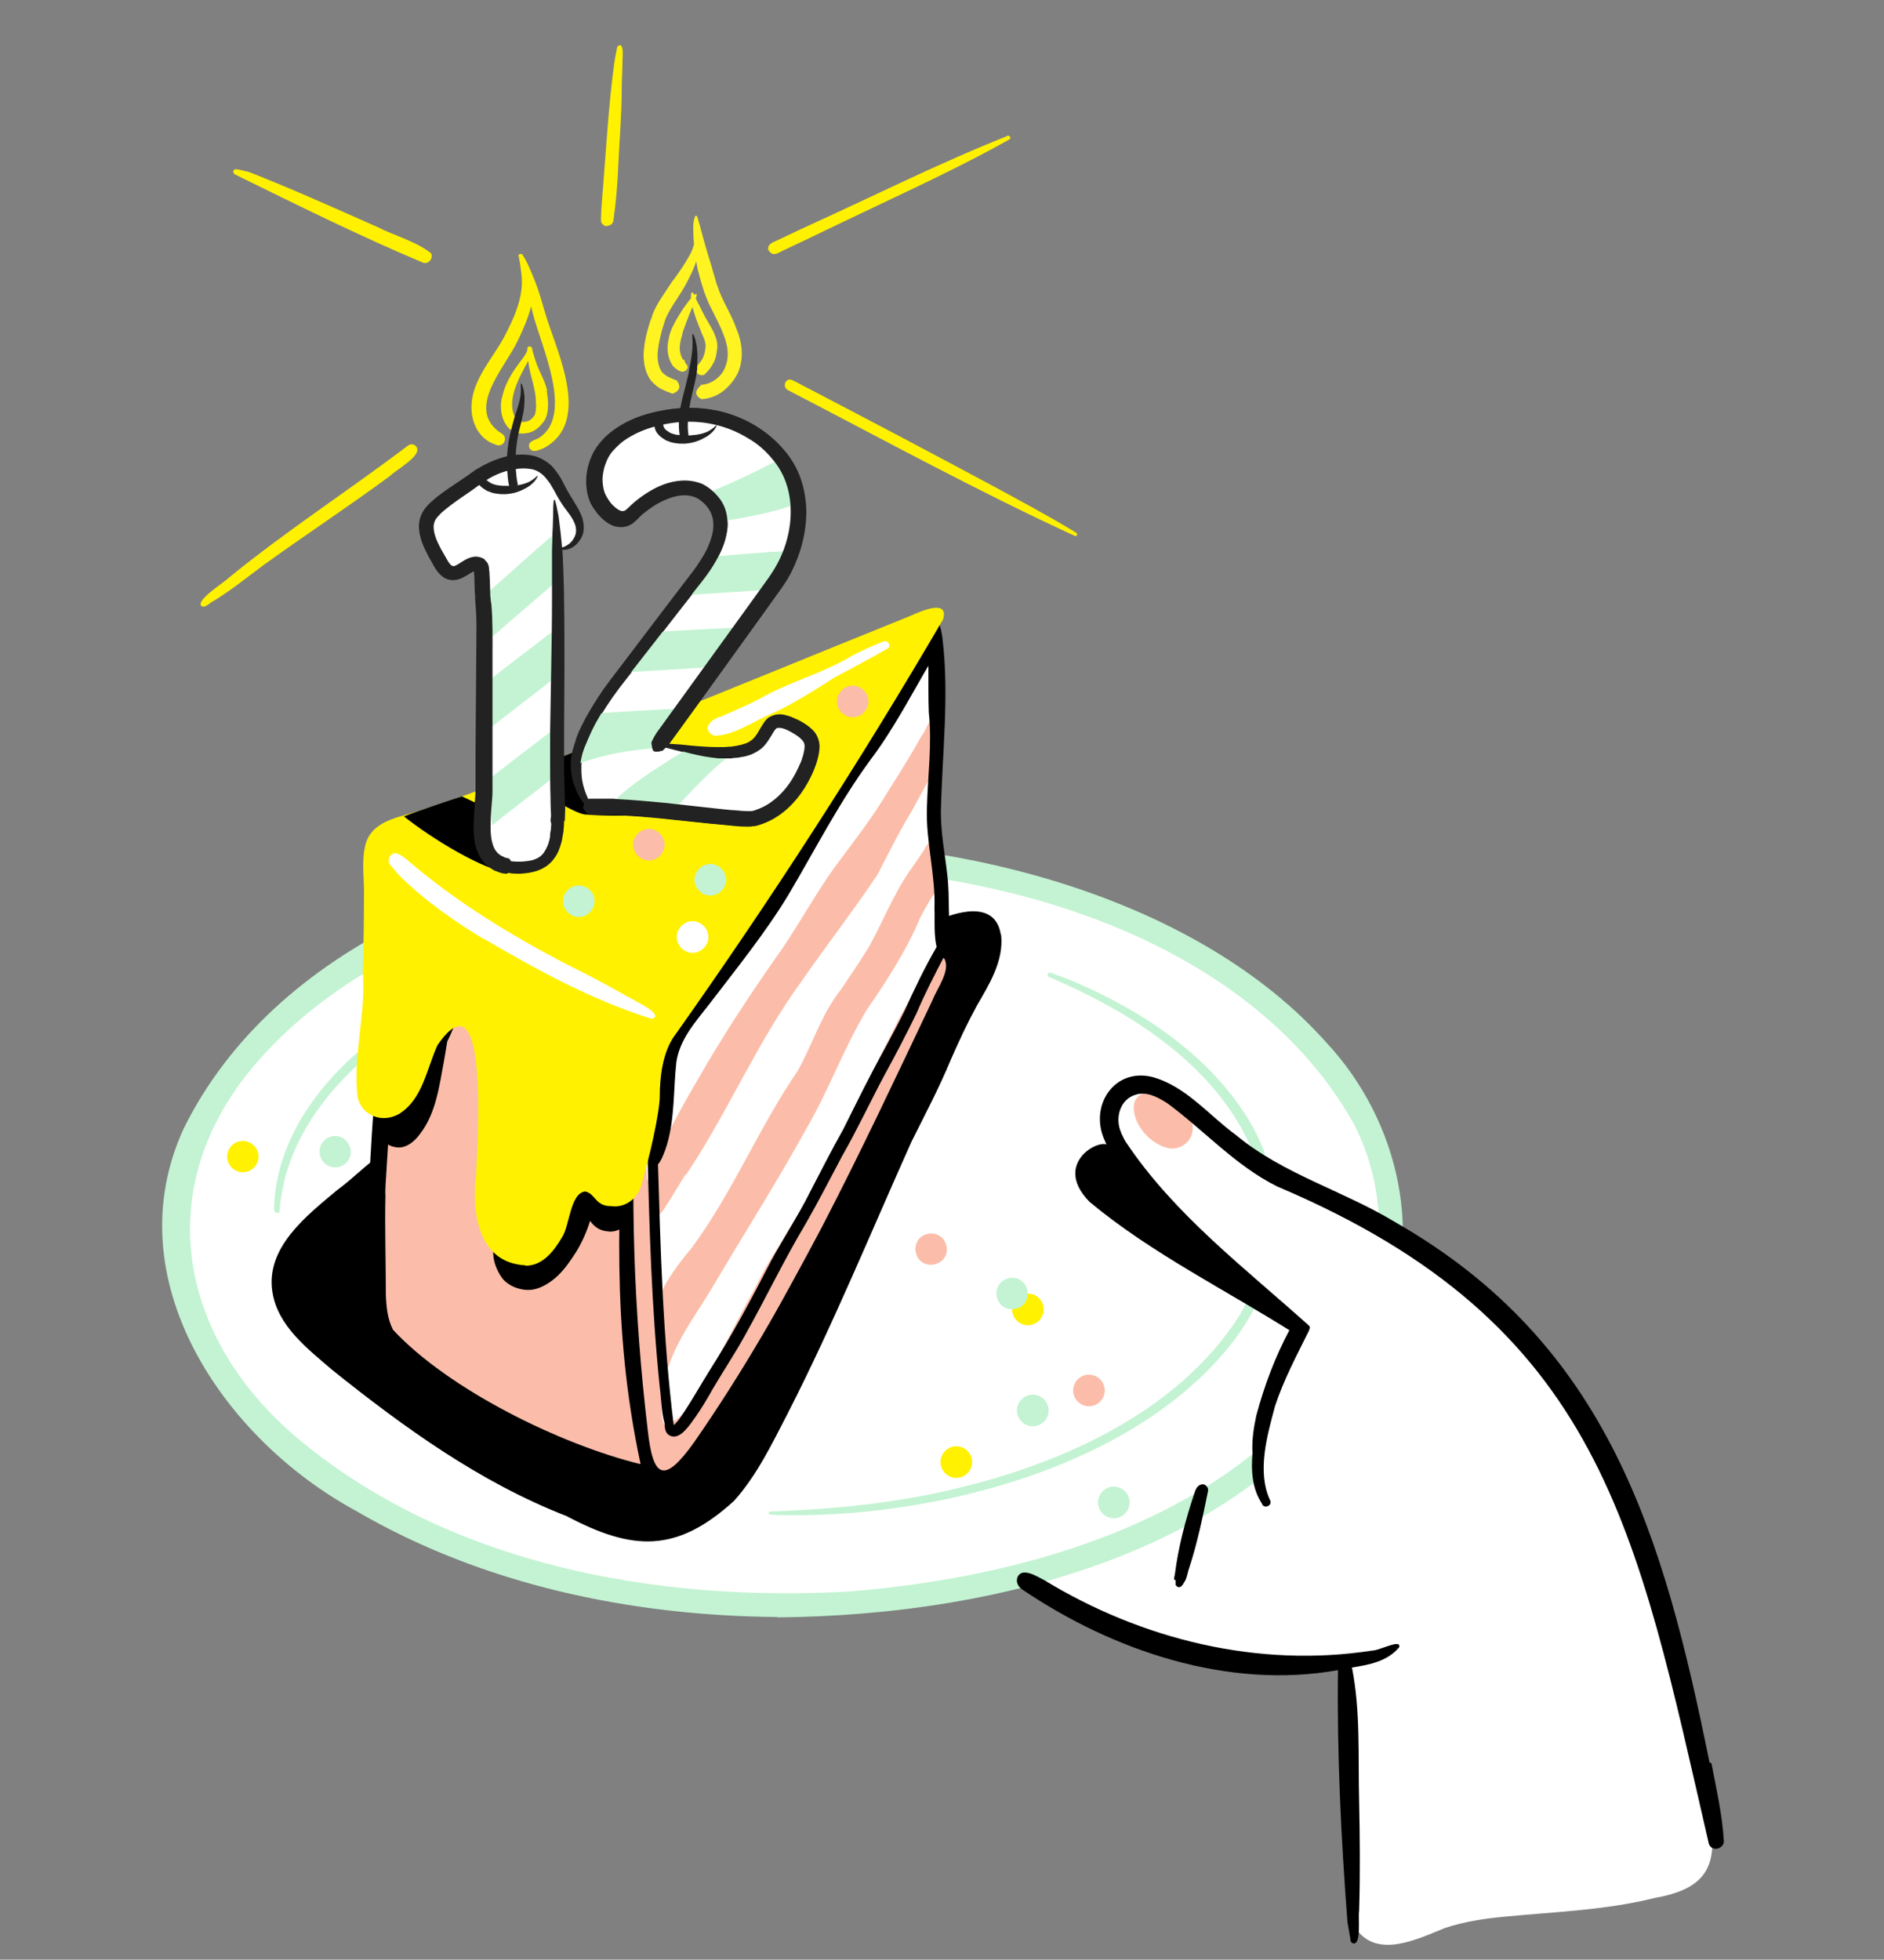 <svg xmlns="http://www.w3.org/2000/svg" viewBox="0 0 500 519.9"><rect x="0" y="0" width="500" height="519.9" fill="#808080" stroke="none"/><style>.st0{fill:#fff322}.st1{fill:#fff}.st2{fill:#c3f3d2}.st3{fill:#fbbda9}.st4{fill:#fff100}.st5{fill:#222}</style><g id="Vrstva_1"><path class="st0" d="M179.5 100.9c.1 0 .1 0 .2.2.6.8 1.3 2.4-1.1 3.3 0 0-.2.1-.3 0-1-.4-2.1-.8-3.2-1.4-1-.6-2.1-1.6-2.8-2.7-1.2-2-1.5-4.3-1.5-6.3.1-2 .4-4 .9-5.8.2-.9.5-1.8.8-2.8l.5-1.3.2-.7.3-.7c.8-1.9 1.9-3.5 2.9-5l1.9-2.9s.9-1.1 1.9-2.6c1.1-1.5 2.3-3.5 3.2-5.2.2-.4.3-.7.4-1l.3-.9c.2-.5.3-.9.4-1.2.3-.6.4-.8.6-.6.2.2.3.7.4 1.5 0 .8 0 1.8-.3 2.9.1-.2-.5 2.4-1.7 4.8-1.1 2.4-2.5 4.7-2.5 4.7l-1.6 2.5c-1 1.5-1.9 3-2.6 4.5l-.2.5-.2.6-.4 1.3c-.3.8-.5 1.7-.7 2.5-.4 1.7-.7 3.4-.8 5 0 1.6.3 3.1.9 4.2.2.3.4.6.7.8.2.2.6.5.9.7.8.4 1.6.8 2.5 1.1z"/><path class="st0" d="M186.3 105.9c-.1 0-.2 0-.3-.1-.5-.2-1.1-.8-1.2-1.4-.1-.6.3-1.3 1.1-2.1 0 0 .2-.1.2-.2 1.6-.1 3.2-.8 4.4-1.9.8-.7 1.4-1.5 1.8-2.4.4-.9.7-1.9.8-2.9.2-2.1-.3-4.2-1.2-6.4-.8-2.2-2-4.3-3.1-6.6-.6-1.1-1.1-2.3-1.6-3.6-.5-1.3-.8-2.5-1.2-3.7-.3-1.1-.6-2.3-.9-3.4 0 0-1.1-5.7-1.1-9.8-.1-1.7.1-2.9.3-3.5.2-.7.4-.8.6-.6.2.2.3.7.5 1.4s.5 1.6.7 2.6c0-.2.6 2.2 1.3 4.6.7 2.4 1.5 4.9 1.5 4.9.2.9.5 1.9.8 2.8.3 1.2.7 2.4 1.1 3.4.4 1.1.9 2.2 1.4 3.2 1.1 2.2 2.3 4.4 3.2 6.9 1 2.4 1.7 5.2 1.4 8.1-.2 1.5-.5 2.9-1.2 4.2-.7 1.3-1.6 2.5-2.7 3.5-1.7 1.7-4 2.8-6.6 3z"/><path class="st0" d="M181.7 95.6c0 .2 0 .4.1.5.1.2.2.4.4.6.2.2.3.4.3.8 0 .3-.3.8-1.1 1.1-.1 0-.3.1-.5 0-.8-.2-1.3-.6-1.8-1s-.8-.9-1.1-1.5c-.5-1-.7-2-.8-3-.1-.8 0-1.6.1-2.4.2-1.1.4-2.1.8-3.1 0 0 .5-1.2 1.3-2.6.8-1.4 1.9-3.2 2.9-4.5 1.7-2.3 2.5-2.8 2.6-2.4.1.4-.5 1.7-1.1 3.3.1-.1-.8 1.7-1.5 3.7-.4 1-.7 2-1 2.7-.2.7-.3 1.2-.3 1.2-.2.7-.4 1.4-.5 2.1-.1.6-.1 1.2-.1 1.7.1.7.2 1.3.5 1.9.1.5.6.9.8.9z"/><path class="st0" d="M186.9 99.4c-.1.1-.1.1-.2.1-.5.1-1.1 0-1.5-.3-.4-.4-.5-1-.4-1.9 0 0 0-.2.1-.2 1-.9 1.8-2.1 2.1-3.5.1-.4.2-.9.2-1.3.1-.4.1-.9 0-1.2-.1-.6-.4-1.5-.8-2.3l-1-2.5c-.6-1.5-1.3-3.5-1.7-5.2-.3-1.4-.4-2.4-.3-2.9.1-.6.2-.7.4-.6.4.2.8 1.6 1.6 3.1 0-.2.8 1.7 1.8 3.5.5.9 1.1 1.9 1.5 2.6.4.7.7 1.3.7 1.3.3.8.7 1.6.9 2.7.1.8.1 1.4 0 2l-.3 1.8c-.4 1.6-1.5 3.4-3.1 4.8z"/><path class="st1" d="M365.1 509.3s-.2 0-.2-.2c0 0 0 .1.2.2h.1-.1zm88.1-30.1c2.9 13.9 1.6 21.6-13.9 24.3-13.1 3.3-26.6 3.7-39.9 5-5.4.5-10.8 1.3-15.9 3-7 2.8-17.7 8.2-23.4.5-3-12.4.4-25.5 0-38.1-2.4-.9-1.4-4.4-1.8-6.4-.1-3.4 0-6.7 0-10.1 0-2.5 0-4.9-.1-7.4-1.2-2.7-1.2-5.9-1.7-8.9-8.2.8-12 2.4-20.5-1.6-3.1-.5-6.5-.5-9.5-1.5-12.5-1-25-3.2-36.4-8.4-10.5-4.8-23-8.7-25.1-21.7-.1-28 40.8-49.4 64.7-55.1 19.8-4.5 40.8-1.1 59.2 7.2 11.9 3.7 23.5 9.7 30.1 20.7 3.7-2.9 5.5 3.6 6.9 6 1.2.8 1.4 2.3 2 3.6.8 1.9 1.6 3.9 2.4 5.8.8 3.2 6.2 9 1.5 11.2 9.6 23.2 16.7 47.4 21.4 72.1v-.2z"/><path class="st1" d="M209 224.8c88.5 0 160.2 44.5 160.2 99.4s-71.7 99.4-160.2 99.4-160.2-44.5-160.2-99.4 71.7-99.4 160.2-99.4z"/><path class="st2" d="M206.3 429c-38.7-.3-78.2-8.5-111.9-28.2-35.2-19.1-64.1-61.5-45.6-101.5C96.6 203 284.9 201 352.1 276.7c19.2 20.6 26.6 52.1 13.9 78-29.3 56.5-100.6 73.9-159.7 74.4v-.1zm19.4-6.8c49.9-4 107.8-21.3 133.5-67.8 9.1-17.5 9.1-39 0-56.4-48.9-87-226.8-88.3-290.1-17.2-29.1 32.4-22.8 72.8 9.3 100.3 40.3 34.1 96 44.1 147.5 41.1h-.2z"/><path class="st2" d="M210.5 402c-2 0-4.1 0-6.1-.2-.2 0-.4-.2-.4-.4s.2-.4.4-.4c14.6-.5 29.3-1.8 43.7-4.8 29.4-6.2 61.5-19.3 79.2-44.7 1.4-2 2.6-4.1 3.6-6.2s1-2.2 1.5-3.2c.1-.2.4-.4.6-.5.6-.3 1.4 0 1.7.7.5.8-1.1 3.3-1.5 4.2-1.7 3.3-3.7 6.5-6 9.5-25.3 32.6-76.9 46.1-116.6 46h-.1zm122.4-95.4c-7.8-19.9-25.9-33.5-44.5-42.8-2.6-1.3-5.3-2.5-7.9-3.7l-2.1-.9c-.3-.1-.5-.5-.3-.8.2-.3.5-.5.8-.3 1.7.6 3.4 1.3 5.1 1.9 18.6 7.8 36.7 19.6 47.4 37.1 1.6 2.7 3 5.5 4.1 8.4.7 1.7-1.8 2.8-2.6 1.1zM72.7 321.2c.3-19.8 13.8-36.7 29.4-47.6 1.1-.9 2.5.9 1.4 1.7C92 284 81.6 295 76.8 308.8c-.8 2.2-1.4 4.4-1.8 6.7-.4 1.9-.7 3.8-.8 5.7 0 .8-1.4.8-1.3 0h-.2z"/><path d="M265.7 248.1c.7 6.9-3.2 13.1-6.5 18.8-2.5 4.6-4.7 9.3-6.8 14.1-3.1 7.5-6.9 14.7-10.5 21.9-10.8 24.1-20.8 48.5-32.8 72-4.2 8.1-8.2 16.5-14.3 23.3-15.3 13.9-26.9 13.3-44.5 4-22.9-8.9-43.1-23.5-62.2-38.8-6.5-5.6-14.4-11.6-15.8-20.6-1.9-11.8 9.1-20.3 17.1-27 4.4-3.2 8.2-7.3 12.7-10.2 2.4.7-.9 3.1-1.6 4 2-1.6 4.7-4 7.3-2.3 37.6-24 79.7-40.3 121.6-55.2 6.1-2.3 12.1-4.8 18.1-7.3 5.9-2.9 16.6-6.2 18.1 3.1l.1.2z"/><path class="st3" d="M250.4 247.5c.4 3.6 3.8 6.9 2.2 10.6-5 9.8-10.7 19.4-14.9 29.6-5.1 11.5-11.2 22.4-17.1 33.5l-16.5 30.3c-3.6 6.4-22.2 43.2-29.4 39.3-.5-.2-.9-.6-1.3-1-17.6.4-35.5-12.2-50.4-20.6-23-11-23.4-20.5-22.2-44.3 1.7-21.7 2.4-43.1 3.7-64.7 2.3-14.3 6.2-24.4 19.9-31.1 16.2-8.4 34.1-12.4 50.8-19.4 22.6-9.8 43.3-23.7 63.1-38 .5-1.6 2-2.6 3.6-2.8 2.5-2.3 5.6-1.9 6 1.8.2.8.7 1.9-.2 2.6 2.6 13.6.1 27.7.1 41.4-.1 5.4.8 10.7 1.4 16 .4 5.6 0 11.3 1.1 16.9l.1-.1z"/><path class="st1" d="M177.1 378.3c-1.5-.6-1.4-2.5-1.5-3.8-.1-1.2-.1-2.5 0-3.7V369c-.6-2.4-.2-5.5-.5-7.7-.3-4-.4-8-.4-12v.1h-.4c-.3-1.8-.5-3.6-.6-5.4 0-2.1-.2-4.3-.2-6.4v-4.8c.3-.6.5-1.2.8-1.8v-.7c-.3-6-1-11.9-1.4-17.9-.3.4-.6.7-1.1.8-.1-1.1-.2-2.3-.3-3.4-.1-1.8-.3-3.6-.4-5.4v-.3c-.1-.3-.4-.5-.6-.6h-.4c.6-3 2.2-5.6 3.7-8.2 1-1.9 1.9-3.7 3-5.6-1.3-2 .5-5.5.8-7.6 2.1-8.5 7.8-15.3 12.3-22.7 2.1-3.6 4.2-7.2 6.3-10.7 1.5-2.1 2.9-5.7 5.4-6.6 7.4-10.4 14.4-20.9 21.5-31.5 5.3-7.6 10.6-15.2 14.6-23.5 1.2-2.2 2.2-4.5 2.9-6.8.4-1.4.5-2.8 1-4.2.8-2.3 3.9-3.1 5.6-1.4 2.2 1.6 1.1 10.6 1.2 13.5-.6 7.3-.6 14.6-.2 22 .1 9.8 2.1 19.4 2.2 29.2.4 6.9.4 11.2-4 16.9-.1.2-.2.3-.3.5-.5.9-1 1.9-1.5 2.8-1.8 3.3-3.8 6.6-5.6 9.9-1.8 3.6-3.6 7.1-5.4 10.7-2.9 6-5.5 12.1-8.5 18-2.5 4.7-4.8 9.5-7.4 14.2-1.9 3.5-4.1 6.8-6.2 10.2-1.7 2.8-3.4 5.7-5.1 8.5-2.3 3.4-4.2 7-6 10.6-2.3 4.1-4.5 8.3-6.7 12.5-2.5 4.8-5.2 9.5-8 14.1-1.7 2.6-4.9 9.2-8.6 9.2-3.7 0-.6 0-.9-.1l1.1-.8-.2 1.7z"/><path class="st3" d="M248.3 232.3c0-1-.2-1.9-.3-2.9.3-.9 0-2-1.2-1.9.5-.8 1.1-1.5 1.5-2.3.7-1.4-1.3-2.5-2.1-1.3-1.5 2.6-3.3 5-5 7.5-4.3 6.3-7 13.4-10.7 20-2.3 3.7-4.8 7.4-7.3 11.1-5.2 6.5-7.5 14.5-11.5 21.6-10.4 15.2-17.3 32.4-28.3 47.2-1.8 2-10.6 13-7.8 14.9.3 4.8.3 9.7 0 14.6 0 .5.4.8.8.9 0 .2-.2.5 0 .7.2.5.9.5 1.1 0 2.4-7.3 7.1-13.5 11.1-20.1 8.5-14.4 17.5-28.5 25.6-43.2 5.9-10.2 9.8-21.2 15.9-31.3 5.4-7.8 10.5-15.7 14.2-24.5 1.6-3.1 3.5-6.1 5.4-9 .7-1.1-.4-2.3-1.5-1.9l.1-.1zm-70.8 127v-.3h.1c0 .1 0 .2-.1.3zm4.5-47.5c11.2-16.7 19-35.5 30.9-51.7 6.5-9.4 13.6-18.5 20-28.1 2.9-5.6 5.7-11.3 9-16.7 2.4-4.4 4.8-8.7 7.1-13 .4-.8-.4-1.8-1.2-1.5 0-1.7.1-3.5 0-5.2.3-.6 1.5-2.4.9-2.9.2-.6.8-1.3.4-1.9-.3-.5-1.1-.5-1.4 0-1.5.3-2 3.3-3.1 4.4-2.8 5-5.8 9.9-8.9 14.7-4.3 7.3-9.5 13.8-14.5 20.6-4.7 6.7-8.7 13.8-13.2 20.6-8.2 11.6-16.1 23.5-23.1 35.8-3.1 5.3-6.1 10.6-8.7 16.2-.4 1.2-2.6 3.5-1 3.5-.5.3-.4.8-.5 1.3-.3.4-.3.9-.3 1.4-1.1.4-.3 2.1-.5 2.9.3 2.4 0 5.1.7 7.3-.2.6-.4 1.1 0 1.6-.3.4-.7.8-.1 1.2 1.1 0 2.1-2.3 2.8-3.2 1.6-2.5 3.1-5.1 4.7-7.6v.3z"/><path d="M254.1 252.6c-.1-.2-.3-.4-.4-.5-.1-.5-.4-.9-.9-1.1-1.5-6.2-.6-12.6-1.4-18.9-.6-5.5-1.7-10.8-1.7-16.5.3-15.4 2.3-31.1.4-46.4-.2-1.4-.5-2.9-1-4.2-.6-1.9-3.7-1.2-3.5.8 1.2 7.7.6 15.5.9 23.2.9 8.5-.3 16.9-.5 25.4-.3 8.9 2.3 17.7 2 26.6.2 3.1-.7 11.9 2.6 13.3 1.8 3.1-1.9 7.9-3.1 11-19.1 40.2-37.9 80.9-63.4 117.5-7.9 11-10.8 9.4-12.2-3.4-3.7-31.2-4.8-62.9-2.9-94.3.2-2.1-3-2.3-3.2-.3-1.5 35.5-3.7 66.8 4.2 103.6h-.2c-21.1-5.2-50.7-19.7-65.5-35.6-1.5-2.9-1.8-6.3-1.9-9.5 0-8.7-.3-17.5-.1-26.2-.5-2.8 4.5-48.8-1.9-38.4-1.7 19.5-3.1 38.9-2.6 58.5-.4 8.7 0 18.7 8.4 23.6 15.2 13.3 34 21.6 52.6 28.8 5 1.6 10.2 3.9 15.4 3.6 17.1 3.5 66.4-107.7 76.3-125.7 2-4.6 5.9-9.7 3.7-14.8l-.1-.1z"/><path d="M251.3 248.6c-.6-.2-1.2 0-1.5.5-.4.6-.7 1.3-1.1 1.9-3.2 5.5-6 11.3-8.6 17.1-1.8 3.6-3.7 7.2-5.6 10.7-3.8 6.8-7.2 13.8-10.7 20.8-3.1 5.5-6 11.2-8.9 16.8-3.1 6.2-7 12.1-10.3 18.2-5.1 9.9-10.4 19.8-16.4 29.2-2.2 3.5-4.2 7.1-6.5 10.6-.9 1.3-1.7 2.7-2.9 3.7-2.9-23.2-3.5-46.7-4.2-70 0-2.2.1-4.4.2-6.7 0-3.3.5-6.5.5-9.8 0-3.5.5-7.4.7-11 0-1.5-2.1-1.8-2.4-.3-.5 3.1-.9 6.3-1.1 9.4 0 3.8-.3 7.5-.3 11.3-.6.7-.4 1.8-.4 2.8.5 21.4 1.1 42.9 3.3 64.3.4 2.7.4 6.6 1.3 9.6 0 1.4.2 2.8 1.7 3.3 2.6.9 5.1-3.2 6.5-5.1 1.6-2.3 3.1-4.8 4.5-7.3 2.8-4.8 5.9-9.4 8.6-14.3 5.5-9.8 10.3-19.9 16.1-29.6 3.4-5.9 6.5-12 9.7-18 4-7 7.4-14.3 11.2-21.4 3-5.5 5.9-11 8.6-16.6 2.2-5.2 4.8-10.2 7.4-15.2.6-1.1 1.2-2.2 1.6-3.4.3-.6 0-1.3-.7-1.6l-.3.1z"/><path d="M248 166.5c-3.5-1-4.8 3.9-6.5 6.2-1.9 3.1-3.9 6.2-5.6 9.5-9.1 16.1-20.3 31-28.6 47.6-2.2 2.1-3.4 5.3-5.1 7.9-1.8 3-3.9 6-6 8.9-6.3 9.3-13.5 17.9-19.4 27.5-3.9 7-2.6 15.2-2.7 22.9.2 1.6-.8 4.4.2 5.7 0 1.6-.7 4.5-.5 6.1 1.1 1.5 2.9-4.1 3.2-5.1 2.1-7 1.7-14.7 2.5-21.9.9-6.2 5.2-10.8 8.9-15.6 7.1-9.3 14.8-18.8 20.9-28.9 7.1-12 13.4-24.4 21.7-35.7 6.2-8.2 10.9-17.4 16.1-26.2 1.2-2.6 4.3-6.8.6-8.7l.3-.2zm-81.5 155.4s.1-.2.2-.2c-.3-.4-.5-.9-.6-1.4v-.1c0-.2 0-.3-.1-.5v-3.5h-.3v-2.7c0-3.7.1-7.5 0-11.2 0-2.1.1-4.1-.1-6.2 0-1.2-.4-2.4-.9-3.4-3.4-5.9-9.5-3.2-14-.3-1.6 1-2.9 2.4-4 3.9-.9.5-1.7 1.3-2.4 2-5.2 5.8-9 12.7-11.6 20-1.5 4.2-2.9 9.4-1.8 13.9-.1 2.5 1.2 5.5 2.7 7.3 1.5 1.6 3.7 2.5 5.8 2.7 2.9.3 5.6-1.2 7.8-3 2.4-2 4.1-4.6 5.8-7.2 1.5-2.5 2.7-5.2 3.6-8.1 1.1 1.6 2.7 2.7 4.8 2.8 2 .3 3.7-.8 5.3-1.9.9-.6.9-1.9.2-2.7h-.1l-.3-.2zm-53.8-57.2c-2.6 1.2-4.7 3.2-6.4 5.4-5.7 7.9-5.9 17.1-3.7 26.2-.3.2-.6.4-.8.7 0-.3 0-.7-.4-.8-.3 0-.6.1-.7.4-1.1 3.1.6 7.1 4 7.7 2.8.7 5.3-1.4 6.8-3.5 4.3-5.6 5.1-12.9 6.4-19.7.3-1.6.5-3.2.8-4.8 1.1-2.2 2.1-4.4 2.5-6.8.5-4.8-4.7-6.5-8.5-4.8z"/><path class="st4" d="M139.5 335.7c-12.8-.6-14.4-14.4-13.1-24.6.2-6.6 3.7-54.2-10.3-33.8-2.9 6.3-3.9 14.4-10.3 18.3-4.4 2.4-9.7.5-10.9-4.5-1.3-11.1 2.3-22.3 1.4-33.4.2-7 .3-14.1.3-21.1 0-4.3-.7-8.7.5-12.9 2-6.4 9.6-6.9 15-8.9 17.8-5.5 34.8-13.2 52.1-20.1 25.9-10.3 51.6-20.9 77.4-31.3 2.5-1.1 10.3-4.7 8.7.9-22 37.7-45.8 74.5-71 110.1-3.6 4.6-4.2 12-4.2 16.3s-2.7 16.6-5.2 24.6c-1.2 3.1-4.4 5.2-7.7 4.7-4.3 0-4.1-3.3-6.9-3.9-4 .5-4.1 9-6.1 12.1-2.1 3.6-5.2 7.7-9.8 7.6l.1-.1z"/><path class="st1" d="M128.3 249.1c-7.9-4.8-15.6-10.2-22.2-16.7-.9-.9-1.7-2-2.6-3-.6-.7-.4-1.8.2-2.5 1.4-1.4 3 .3 4.2 1.1 13 11.2 27.6 20.1 42.8 28 4.9 2.4 9.8 5 14.6 7.7 1.2.9 11.7 5.5 7.7 6.6-15.8-4.9-30.5-13-44.7-21.3v.1zm61.3-53.9c-3.7-1.6-.9-4.5 1.8-5.1 3.4-1.5 6.7-2.9 10-4.6 8.1-4.7 17.3-6.9 25.2-11.8 2.6-1.3 5.2-2.5 7.9-3.5 1.2-.5 2.2 1.3 1 1.9-4.6 2.6-9.2 5.1-13.8 7.5-5.5 3.5-10.9 7-16.8 9.7-4.7 1.9-10.2 5.9-15.3 5.9z"/><path class="st4" d="M112.3 69.7c-16.9-7.1-33.4-15.3-49.9-23.4-.6-.3-.7-1.2 0-1.4 1.2 0 2.4.5 3.6.7 11.5 4.5 22.8 9.6 34.1 14.6 4.7 2.4 10.3 3.8 14.3 7 .7 1.3-.7 3-2.1 2.5zm-58.7 91.2c-2.2-1.4 6.1-6.5 7.1-7.6 15.3-12.5 31.9-23.2 47.6-35.1.6-.5 1.6-.4 2.1.2 2.1 2.3-5.4 6.3-6.8 7.8-11.1 8.2-22.7 15.8-33.9 23.9-4.3 3.2-8.5 6.6-13.1 9.4-1 .4-1.8 1.7-3 1.4zm231.7-18.7c-25.9-11.9-50.9-25.6-76.2-38.7-1.1-.5-1.1-2.2 0-2.7.8-.4 1.5.3 2.3.6 1.3.7 2.6 1.4 4 2.1 16.3 8.5 32.6 17.1 48.8 25.8 7 3.8 13.9 7.5 20.7 11.6.3.2.6.4.8.5.4.3 0 1-.4.8zM204 66.6c-.6-1.6.8-2.2 2-2.7 2.8-1.3 5.6-2.7 8.5-4 17.6-8 34.9-16.7 52.8-23.8h-.1c.7-.5 1.4.7.5 1-11.6 6.5-23.6 12.1-35.6 17.8-6.1 2.9-12.2 5.8-18.2 8.7l-5.7 2.7c-1.4.6-3.1 2.1-4.2.1v.2zM161.1 60c-.9 0-1.7-.8-1.6-1.7 0-2.7.3-5.4.5-8.1.9-11.1 1.5-22.3 3-33.3.2-1.1.3-2.2.6-3.3.1-.5.1-1 .4-1.4 1.7-1.2 1.2 3.1 1.2 3.8 0 2.6-.2 5.2-.2 7.8 0 6.6-.6 13.3-.9 19.9-.2 4.9-.6 9.9-1.3 14.8-.1.8-.8 1.4-1.6 1.4l-.1.1z"/><path class="st2" d="M274.1 370c2.3 0 4.2 1.9 4.2 4.2 0 2.3-1.9 4.2-4.2 4.2-2.3 0-4.2-1.9-4.2-4.2 0-2.3 1.9-4.2 4.2-4.2zm21.5 24.4c2.3 0 4.2 1.9 4.2 4.2 0 2.3-1.9 4.2-4.2 4.2-2.3 0-4.2-1.9-4.2-4.2 0-2.3 1.9-4.2 4.2-4.2zm-210.2-91c1.2-2 3.8-2.6 5.7-1.4 1.9 1.2 2.6 3.8 1.4 5.7-1.2 2-3.8 2.6-5.7 1.4-1.9-1.2-2.6-3.8-1.4-5.7z"/><path class="st4" d="M253.8 383.7c2.3 0 4.2 1.9 4.2 4.2 0 2.3-1.9 4.2-4.2 4.2-2.3 0-4.2-1.9-4.2-4.2 0-2.3 1.9-4.2 4.2-4.2zm19-40.5c2.3 0 4.2 1.9 4.2 4.2 0 2.3-1.9 4.2-4.2 4.2-2.3 0-4.2-1.9-4.2-4.2 0-2.3 1.9-4.2 4.2-4.2zM66.6 303.3c2 1.2 2.6 3.8 1.4 5.7-1.2 2-3.8 2.6-5.7 1.4-2-1.2-2.6-3.8-1.4-5.7 1.2-2 3.8-2.6 5.7-1.4z"/><path class="st3" d="M289 364.7c2.3 0 4.2 1.9 4.2 4.2 0 2.3-1.9 4.2-4.2 4.2-2.3 0-4.2-1.9-4.2-4.2 0-2.3 1.9-4.2 4.2-4.2z"/><path class="st2" d="M191.9 235.8c-1.3 1.9-3.9 2.4-5.8 1s-2.4-3.9-1-5.8 3.9-2.4 5.8-1 2.4 3.9 1 5.8zm-35.9-.1c1.9 1.3 2.4 3.9 1 5.8s-3.9 2.4-5.8 1-2.4-3.9-1-5.8 3.9-2.4 5.8-1zm110.7 103.8c2.1-1.1 4.6-.3 5.6 1.8s.3 4.6-1.8 5.6-4.6.3-5.6-1.8-.3-4.6 1.8-5.6z"/><path class="st3" d="M250.8 329.5c1.1 2.1.3 4.6-1.8 5.6s-4.6.3-5.6-1.8-.3-4.6 1.8-5.6 4.6-.3 5.6 1.8z"/><path d="M346.6 349.8c-8.4-6.2-19.8-9.8-26-17.6-9.3-8.5-19-16.7-26-27.2.4-4.8-16.6 2.6-5.4 13.9 16.6 13.8 36.5 23.5 54.7 35.1 2.8 1.4 5.1-2.3 2.7-4.2z"/><path class="st1" d="M415.3 365.1c33 58-97.7 72.9-80.5 9 .2-1.5 1.3-2.8 2.8-3.2 2.2-6.8 6-12.8 8.7-19.4-7.3-4.7-13-11.3-19.4-17-2.5-1.1-4.2-3.9-6.2-5.8-1.4.8-8.2-7.6-9.6-8.9-6.3-4.3-11.4-10-14.3-17.2-3.6-7.1-.9-15.6 8.1-15.1 4.9.8 8 3.6 11 7.1 3.3 3.8 7.3 7.2 10.9 10.6 2.9-.7 7.1 4.2 9.8 5.5 6.5 4.1 13.6 8.3 20.4 11.6-.1 0-.3-.1-.4-.2 21.7 10.5 43.7 23.8 58.6 43h.1z"/><path class="st3" d="M309.8 289.9c3.5 2 7.2 5.8 6.7 10.1-.3 2.9-3.1 5-6 4.7-4.9-.8-9.9-6.2-9.6-11.3.1-2.2 2.3-3.9 4.5-3.6 1.4-.6 3-.6 4.4.1z"/><path d="M367.5 437c-1.2.4-2.5.9-3.3.9-30.2 4.7-61.2-2.9-87.1-18.7-1.8-.9-5.9-3.6-7.1-.7-.4 1.4.2 2.4 1.3 3.2 24.1 16.3 54.6 26.6 83.8 21.4-.3 22.3.8 44.5 2.5 66.8.3 1.5.5 3.1.8 4.6-.1.6.4 1.1.9 1.1 2 .1 1.1-6.9 1.4-8.6.3-9.8.2-19.5 0-29.3-.3-11.8.4-23.7-1.9-35.3 4.5-.7 9.2-1.6 12.3-5.1.3-.2.4-.7.1-1-.6-.4-2.2.2-3.7.7zm3.2.4c-.1 0-.2 0-.3-.1.1 0 .2 0 .3.1zM312 419.2v1.2c0 .2.2.3.3.4 0 .1.2.2.2.2.8.4 1.4-.5 1.7-1.1.8-1 1-2.9 1.4-3.9 2.2-6.7 3.6-13.6 5-20.4.2-.8-.5-1.7-1.3-1.8-1.5 0-2 1.3-2.4 2.6-2.3 6.9-4.2 14.1-5.1 21.3-.1.5-.2.9-.2 1.4l.4.1zm141.7 48.4c-12.2-60-26.7-111-83.5-143.4-13.7-8.3-29.7-12.7-42.1-23-7.3-5.3-13.4-13.1-22.4-15.5-10.2-2.4-16.7 7.9-12.5 16.9 1.6 4 4.2 7.7 7.1 10.9 5.3 6 11.1 11.4 16.9 16.9 5.4 5.5 11.1 10.8 17.2 15.6 2.5 2.4 5.2 4.5 7.9 6.7-3.9 7.3-6.8 15-8.9 22.9-.7 3.3-1.2 6.6-1 10-.4 4.6-.1 9.3 2.5 13.3.4 1.5 2.8.7 2.2-.8-3.6-7.6-.8-17.3 1.3-25.1 2.3-7 5.8-13.5 9.1-20.2h-.1c.2-.2.3-.6.1-1-17.1-15.4-35.8-29.5-48.7-48.8-.5-.7-.8-1.6-1.2-2.3 0-.1-.1-.2-.1-.3 0 0 0-.2-.1-.2v-.1c-.2-.4-.3-.9-.4-1.3-.7-3.3.7-7.2 4.2-8.3 3-1.1 6.1.6 8.6 2.2 9.8 7.2 18.1 16.6 29.2 22.1 86.5 36.6 95.3 91.1 114.5 174.3.3 1 1.1 1.4 1.9 1.4.8 0 2.1-.7 2.1-2-.4-7-2-13.9-3.3-20.7l-.5-.2z"/><path class="st4" d="M131.9 118.1c-6.2-1.9-7.9-8.7-6.1-14.4 1.6-5.2 5.3-9.4 7.9-14.1 2.5-4.8 5-10 4.8-15.5-.1-1.7-.4-3.4-.6-5.1 0-.5-.3-1 0-1.4.2-.3.6-.3.8 0 1.9 3.5 3.5 7.1 2.8 11.2-.7 4.1-2.3 7.9-4.1 11.6-3.4 7.3-14.4 18.4-4 24.8 1.4 1.1.2 3.4-1.5 2.9z"/><path class="st4" d="M140.5 118.8c-.6-1.7 1.4-2 2.5-2.6 9.5-6 .5-24.6-1.6-33.1-1.2-5.1-2.7-10.2-3.8-15.3.9-2.4 4 5.9 4.3 6.6 1.3 3.2 2.2 6.8 3.2 10 3.2 10 11.6 27.6-.6 34.4-1.2.5-3.3 1.6-4 0z"/><path class="st4" d="M142.2 107.2c.2-4-1.7-7.6-2-11.5-2.3 4.3-6.1 10.7-3.3 15.4.5.4.9.8 1.6.8 1.5.2 2.6-.5 3.4-1.8.4-.9.3-2 .4-2.9h-.1zm2.9-3.5c.4 2.5.7 5.4-.5 7.7-1.1 1.7-2.8 3.3-4.8 3.5-5.8 1.1-7.9-5.6-6.4-10.1.7-2.8 2.1-5.4 3.9-7.8.9-1.3 2-2.5 2.6-3.9 0-.5 0-1.2.7-1.2.6.1.7.6.7 1.1.3.9.5 1.8.8 2.6.8 2.7 2.5 5.2 3.1 8l-.1.1z"/><path class="st3" d="M175.6 226.5c-1.3 1.9-3.9 2.4-5.8 1s-2.4-3.9-1-5.8 3.9-2.4 5.8-1 2.4 3.9 1 5.8z"/><path class="st1" d="M186.2 245.2c1.9 1.3 2.4 3.9 1 5.8s-3.9 2.4-5.8 1-2.4-3.9-1-5.8 3.9-2.4 5.8-1z"/><path class="st3" d="M229.7 188.5c-1.3 1.9-3.9 2.4-5.8 1s-2.4-3.9-1-5.8 3.9-2.4 5.8-1 2.4 3.9 1 5.8z"/><path d="M145.4 227.3c-4.5 3.5-10.4 3.3-15.2.3.2-.2.3-.4.3-.6-1-.5-.8-1.8-1.1-2.9l-.6-.6c0-2.1 1.7-8-.5-8.9.2-.2.2-.6-.2-.7.3-1 0 0 0 0s-5.4-2.6-5.5-2.6c-.7.2-10.5 3.4-15.4 5.3 7.4 5.9 21.3 14.4 28.1 15 3.7.4 7.6-.6 10.2-3.5.3-.3.3-.8-.2-.9l.1.1zm26.4-14c-4.5 3.5-10.4 3.3-15.2.3.2-.2.3-.4.3-.6-1-.5-.8-1.8-1.1-2.9l-.6-.6c0-2.1 1.7-8-.5-8.9.2-.2.2-.6-.2-.7.3-1 .3-1.3.2-1.3-.7.2-12.3 4.9-16.1 6.6 4.6 5.4 15.2 11.3 17.1 10.9 3.7.4 11.2.3 16.3.3.3-.3.1-3.1-.4-3.2l.2.1z"/><path class="st1" d="M173.5 199.3s22.7-31.1 32.6-45.2c6.4-9.1 8.5-23.1 1.3-32.6-6.8-8.8-18-12.8-28.9-11.4-6.5.9-13.7 3.3-17.8 8.7-2.5 3.3-3.5 8-2.4 12 1 3.6 5.9 9.3 9.5 5.6 4.7-4.8 13.3-9.7 19.4-5.4 7.9 5.6 3.3 15.1-1.7 21.6-7.2 9.4-14.5 18.7-21.7 28.1-4.2 5.4-10.8 15.4-10.8 22.3 0 5.4 2 8.1 4.6 12.7"/><path class="st5" d="M175.4 199.3c-.1.1-.1.1-.2.1-.5.1-1.1.2-1.4.1-.4-.2-.5-.5-.6-1.9v-.4c0-.1.3-.6.8-1.5s1.3-2 2.3-3.3c4.2-5.8 8.8-12.2 13.6-18.8 2.9-4 5.8-8 8.8-12.1l4.5-6.3c1.6-2.1 2.9-4.1 4-6.4 2.1-4.5 3.3-9.7 2.9-14.8-.2-2.5-.8-5.1-1.8-7.4-1-2.3-2.5-4.4-4.4-6.3-3.6-3.8-8.4-6.4-13.6-7.7-5.2-1.3-10.7-1.1-15.9.2-2.6.7-5.1 1.6-7.4 3-2.2 1.3-4.2 3.1-5.5 5.2-1.3 2.1-1.9 4.6-1.8 7.1.1 1.2.3 2.4.8 3.4.5 1.1 1.2 2.1 2 3 .4.4.9.8 1.3 1.1.4.2.9.5 1.3.5s.7 0 1-.2c.1-.1.2-.1.3-.1l.3-.2c.1-.1.5-.4.7-.7 1.1-1 2.2-2 3.4-2.8 1.2-.8 2.4-1.6 3.7-2.2 1.3-.7 2.7-1.2 4.1-1.5 1.4-.4 3-.5 4.5-.4.8 0 1.5.3 2.3.5.7.3 1.5.6 2.1 1 1.4.8 2.4 1.8 3.4 3 .2.3.4.6.6 1l.3.5c.1.2.2.4.2.5l.5 1.1.3 1.1c.1.4.1.7.2 1.1 0 .4.1.8.1 1.1 0 .7 0 1.5-.2 2.2-.4 2.9-1.6 5.4-2.9 7.7-.6 1.2-1.4 2.3-2.1 3.3-.4.5-.8 1-1.2 1.6l-1.1 1.5c-1.5 2-3 3.9-4.5 5.8-5.9 7.6-11.6 14.9-16.7 21.5-2.5 3.3-4.7 6.7-6.5 10-.9 1.7-1.7 3.3-2.3 4.9-.2.4-.3.8-.4 1.2-.1.4-.3.8-.4 1.2 0 .1-.1.3-.1.4-.2.6-.2 1.1-.3 1.6-.1.9-.1 1.3-.1 1.3v.9c0 .6 0 1.3.1 2.2.1.9.3 1.9.6 2.9s.7 2 1.1 2.9c1.4 3.1 1.7 4.1 1.4 3.9-.4-.2-1.4-1.6-2.5-3.4 0 .1-.3-.4-.7-1.2-.5-.8-1.1-2-1.5-3.3-.4-1.3-.7-2.7-.8-3.7-.1-.5-.1-.9-.1-1.2v-.9c0-.3 0-.7.1-1.2 0-.3.1-.5.1-.8 0-.1.1-.3.1-.5l.1-.2.1-.3c.1-.2.1-.4.2-.6.1-.4.3-.8.4-1.3 1.1-3.3 2.8-6.6 4.9-9.9 1-1.6 2.1-3.3 3.3-4.9 1.2-1.7 2.4-3.3 3.7-4.9 5.1-6.6 10.5-13.8 16.3-21.4.7-.9 1.5-1.9 2.2-2.9l1.1-1.4c.3-.5.7-.9 1-1.4 1.3-1.9 2.6-4 3.4-6.2.9-2.2 1.3-4.5 1-6.6-.4-2.1-1.7-3.9-3.6-5.2-.9-.6-1.9-1-3-1.2-1.1-.2-2.2-.1-3.4.1-1.2.2-2.3.6-3.4 1.1-1.1.5-2.2 1.1-3.3 1.8-1 .7-2.1 1.5-3 2.3-.2.2-.5.4-.7.7l-.8.8-.5.4c-.2.1-.4.3-.6.4-.4.3-.9.4-1.4.5-1 .2-2.1 0-2.9-.3-.9-.3-1.6-.8-2.2-1.3-1.3-1-2.2-2.2-3-3.6-.8-1.3-1.4-2.9-1.6-4.5-.2-1.5-.2-3.1 0-4.6.5-3 1.8-6 4-8.3 2.1-2.3 4.6-4 7.3-5.2 2.7-1.3 5.5-2.1 8.4-2.7 5.7-1.1 11.8-.9 17.4.9 5.6 1.8 10.7 5.1 14.5 9.6 1.9 2.2 3.5 4.9 4.4 7.6 1 2.8 1.4 5.7 1.5 8.6 0 5.8-1.5 11.3-4 16.2-.3.6-.7 1.2-1 1.8l-1.1 1.7c-.8 1.1-1.5 2.1-2.3 3.2l-4.5 6.3c-3 4.1-5.9 8.2-8.7 12.1-4.6 6.4-9 12.5-13.1 18.1-1 1.3-1.8 2.5-2.4 3.2-1 .6-1.5 1-1.5 1.1z"/><path class="st1" d="M154.8 214.3c9-1.9 41.4 3.7 45.1 2.8 7.4-1.8 12.7-8.7 15-16 .4-1.4.8-2.9.4-4.3-.6-2.1-2.8-3.3-4.7-4.4-7.8-4.1-6 3-10.9 5.7-6.1 3.3-18.1.2-24.6-.6"/><path class="st5" d="M156.3 215.9c-.1 0-.1 0-.2-.1-.4-.3-1-.9-1.2-1.2-.1-.2-.1-.4 0-.6.1-.3.3-.8.8-1.3l.3-.3c.3-.1.6-.2.8-.2h.8l1.6-.1h3.2c4.5.2 9 .6 13.4 1l13.2 1.5c2.2.2 4.4.5 6.6.7l1.6.1h2.4l.4-.1c.5-.1 1-.3 1.4-.5 3.7-1.4 6.8-4.4 9-7.9 1.1-1.8 2-3.7 2.7-5.6.4-1 .7-2 .7-2.8.1-.8-.1-1.5-.5-2.1-.4-.6-1.2-1.2-2-1.7-.4-.3-.9-.5-1.4-.8l-1.4-.7c-.9-.4-1.8-.6-2.2-.4-.3 0-.4.2-.7.4-.1.2-.3.3-.4.5-.1.2-.3.4-.4.6-.5.9-1.1 2-1.9 3-.8 1-1.9 1.9-3.1 2.4-2.3 1.1-4.8 1.3-7.1 1.4h-2.4c-.6 0-1.3-.1-1.9-.1 0 0-1.4-.2-3.4-.6-1.9-.4-4.3-1-6.2-1.5-3.3-.8-4.2-1.2-3.9-1.4.4-.2 2.1-.1 4.2.1-.2-.1 2.3.2 4.8.5 1.3.1 2.5.2 3.5.2h1.6l1.7.1h1.8c.5 0 1-.1 1.5-.1 2-.2 4-.7 5.4-1.7.7-.5 1.2-1.2 1.7-2.1.5-.8 1-1.8 1.8-2.9.4-.5 1.1-1.1 1.9-1.5.4-.1.8-.3 1.2-.3h1.1l1 .2.9.3c.6.2 1.1.5 1.7.7 1 .5 2 1 3.1 1.8 1 .7 2 1.8 2.6 3.2.6 1.4.5 2.9.2 4.2-.3 1.2-.6 2.3-1 3.4-.8 2.2-1.9 4.2-3.1 6.2-2.5 3.9-6.2 7.2-10.8 8.8-.6.2-1.1.4-1.8.5-.4 0-.7.1-1.1.1h-.9c-1.2 0-2.3-.1-3.4-.2l-6.6-.6-13-1.4c-4.3-.4-8.6-.8-12.9-.9h-3l-1.5.1h-.7c0-.3-.2-.2-.5-.3z"/><path class="st2" d="M182.8 198.5s-18.3 10.8-20.3 14.9l16 1.9s12.6-14.2 16.9-15.7l-12.6-1.1z"/><path class="st5" d="M173.6 112.4v-.2c.1-.2.2-.3.3-.5.2-.1.5-.3.6-.3.1-.1.2 0 .5.1.1 0 .3.1.5.2.1.1.3.2.4.4 0 0 .1.1.1.2 0 .6.1 1 .4 1.4.2.3.6.6 1.1.9l.5.3.6.2.7.2c.2 0 .5.1.7.1.7.1 1.4.1 2.1.1 0 0 .9.1 2.1-.1.6 0 1.3-.2 1.9-.3.7-.2 1.3-.4 1.9-.7.9-.5 1.5-1 1.8-1.3.3-.3.4-.3.4-.2 0 .2-.6 1.4-1.8 2.3.1 0-.3.2-.8.6-.6.3-1.4.8-2.2 1.1-1.7.7-3.6.8-3.6.8h-1.1c-.4 0-.7 0-1.1-.1-.3 0-.6-.1-.8-.1l-.8-.2-.8-.3c-.3-.1-.6-.2-.8-.4-.7-.4-1.4-.9-2-1.7-.3-.4-.5-.9-.6-1.3-.1-.4-.2-.8-.2-1.2z"/><path class="st5" d="M182.7 115.3v.2c-.1.1-.1.3-.3.5-.2.2-.4.3-.5.4-.1.1-.2.1-.4 0-.3-.1-.7-.2-1-.5 0 0-.1-.1-.1-.2-.2-1.4-.3-2.9-.2-4.4.1-2.1.5-4 1-6 .5-1.9 1-3.8 1.4-5.6.2-.7.3-1.5.4-2.2 0 0 .2-.9.4-2.1.2-1.2.4-2.8.4-4.1 0-2.2-.2-2.9.1-2.7.2.2.7 1.3.9 2.7 0-.2.3 1.6.3 3.3 0 1.8-.1 3.5-.1 3.5-.1.7-.2 1.3-.3 2-.4 2-.9 3.9-1.3 5.7-.4 1.9-.7 3.7-.8 5.6-.1 1.3-.1 2.6.1 3.9z"/><path class="st2" d="M192.9 138.1s13.5-2.1 19-4.7l-4.4-11.9s-11 6-20.2 9.4l5.6 7.2zM181.7 156c1.9-2.8 3.4-5.6 5.7-8.2 7.7-.6 14.9-1.3 22.6-1.7-1.1 1.5-2 3.1-2.8 4.7-1.3 1.9-2.8 3.7-3.9 5.7-7.8.5-15.3 1-23.1 1.5l1.5-2z"/><path class="st5" d="M156.6 216.2c-.1 0-.1 0-.3-.1-.5-.3-1.2-1.1-1.4-1.5-.1-.2-.2-.4-.1-.7.1-.3.4-.9.9-1.6 0-.1.2-.2.3-.3.3-.1.7-.1 1-.1h4.8c.6 0 1.2 0 1.8.1 4.3.2 8.6.6 12.8 1l12.7 1.4c2.1.2 4.2.5 6.3.6 1 .1 2.1.2 3 .2h1.1c.4-.1.9-.2 1.3-.4 3.5-1.2 6.5-3.8 8.8-7.1 1.1-1.6 2-3.4 2.8-5.2.2-.5.4-.9.5-1.4.2-.5.3-.9.4-1.4.2-.9.3-1.6.2-2.2-.2-1.1-1.6-2.2-3.4-3.2-.9-.5-1.7-.9-2.5-1.1-.2 0-.4-.1-.5-.1h-.4c-.1 0-.2.1-.3 0-.1 0-.2.1-.3.1-.4.3-.9 1.1-1.4 2-.6.9-1.2 2-2.1 2.9-.9.9-2.1 1.6-3.3 2.1-.6.2-1.2.4-1.7.5-.6.1-1.2.2-1.7.3l-1.1.1c-.2 0-.4 0-.6.1h-3.3s-.4 0-1.1-.1c-.7-.1-1.7-.2-2.8-.4-2.3-.4-5-1.1-7.3-1.7-3.8-1-5-1.4-4.5-1.6.4-.2 2.5-.1 4.9.1-.2-.1 2.7.3 5.6.5 1.5.1 2.9.2 4 .2h1.8c.7 0 1.3 0 2-.1.3 0 .7 0 1-.1l.8-.1c.5-.1.9-.2 1.4-.3.4-.1.9-.3 1.3-.4.4-.2.8-.3 1.1-.6.7-.4 1.2-1 1.7-1.7s.9-1.6 1.6-2.6c.2-.3.3-.5.5-.8.2-.3.4-.5.7-.8.1-.1.3-.3.5-.4l.6-.3c.4-.2.8-.3 1.2-.4 1.7-.3 2.9.2 4.1.6.5.2 1.1.5 1.6.7.5.2 1 .5 1.5.8 1 .6 2 1.3 2.9 2.3.9 1 1.5 2.6 1.5 4s-.3 2.6-.6 3.7-.7 2.1-1.1 3.1c-.9 2-2 4-3.3 5.8-2.6 3.6-6.3 6.8-10.8 8.2-.6.2-1.1.4-1.9.4l-.6.1h-1.4c-1.1 0-2.2-.1-3.2-.2l-6.3-.6-12.4-1.3c-4.1-.4-8.3-.8-12.4-.9-.6 0-1.2-.1-1.8-.1h-5.1z"/><path class="st2" d="M195.4 166.5c-2 2.6-3.8 5.4-5.7 8l.2-.3-1.9 2.8c-7.2.6-14.5.8-21.6 1.4 2.4-3.6 4.9-7 7-10.7 7.4-.5 14.7-.8 22-1.2zM176 195.2c-.8 1.1-1.5 2.2-2.3 3.3-6.8.6-12.4 1.3-20.7 4.3 2-3.6 4.2-10.1 6.4-13.6 7.1-.5 14.2-.9 21.3-1.2l-4.7 7.2z"/><path class="st1" d="M147.9 215.3c0 8.9-1.2 15.2-11.7 14.6-11.6-.6-8.1-13.1-8-21.3.1-10.3.3-20.7.1-31-.1-6.2.3-12.6-.4-18.8-.1-1.1 0-8.5-.7-8.9-.2-.1-.5-.2-.7-.3-2.1-.4-4.5 2.8-6.8 2.4-1.5-.2-2.5-1.7-3.2-3.1-1.8-3.3-5.1-8.4-2.8-12.2 2.1-3.4 8.9-7.2 12.3-9.8 3.7-2.9 9.2-5 13.9-4.5 6.1.6 7.3 6 10.4 10.6 1.6 2.5 3.8 5.1 3.3 8.1-.4 2.5-2.9 4.6-5.4 4.4"/><path class="st5" d="M146.3 216.6c0-.1 0-.1.1-.2.3-.4.9-.9 1.2-1.1.4-.2.7 0 1.7 1 0 0 .2.2.2.3.3 1.1.2 2.1.1 3.2 0 .5-.1 1.1-.2 1.6-.1.6-.2 1.1-.3 1.7-.4 1.5-.9 3.2-2 4.6-1 1.5-2.6 2.6-4.2 3.2-1.6.6-3.2.8-4.8.9-.8 0-1.5 0-2.3-.1-.8-.1-1.6-.2-2.4-.4-1.6-.4-3.3-1.3-4.6-2.6-.6-.7-1.1-1.4-1.5-2.2-.4-.8-.6-1.6-.8-2.4-.7-3.2-.5-6.2-.4-9.1l.3-4.3c0-.7.1-1.4.1-2.1v-2.1l.1-8.6.1-17.2v-8.6c0-2.9.1-5.7 0-8.5 0-1.4-.1-2.8-.3-4.2-.2-1.6-.1-3-.1-4.4l-.1-2.1-.1-1-.1-.7s-.2 0-.3.1c-.2.1-.5.2-.7.4-.5.3-1.1.7-1.9 1.1-.7.4-1.6.8-2.8.9-1.2.1-2.3-.5-3.1-1.1-.8-.7-1.3-1.4-1.7-2.1-.4-.7-.7-1.3-1.1-1.9-.4-.6-.7-1.3-1-1.9-.7-1.3-1.3-2.7-1.7-4.3-.2-.8-.3-1.6-.4-2.5 0-.9.1-1.8.4-2.7.1-.4.4-.8.6-1.3.2-.4.5-.7.8-1 .5-.6 1.1-1.2 1.7-1.7 2.3-2 4.7-3.6 7.1-5.2 1-.7 2-1.3 2.9-2 .4-.3 1-.8 1.5-1.1.5-.4 1.1-.7 1.6-1 2.2-1.2 4.6-2.1 7.1-2.6s5.1-.6 7.8.4c1.3.5 2.5 1.3 3.4 2.3.9 1 1.6 2.1 2.3 3.1.6 1.1 1.2 2.1 1.7 3.2l.9 1.5.2.3.6.9 1.2 1.8s.2.3.5.9c.3.6.7 1.4.9 2.5.3 1.1.4 2.4 0 3.6-.4 1.2-1.2 2.3-2.1 2.9-1.5 1.1-2.8 1.1-3.4 1.1-.7-.1-.8-.2-.6-.3.2-.1.7-.2 1.3-.4.6-.3 1.4-.7 2-1.4-.1.1.3-.3.7-1 .4-.7.7-1.7.5-2.7-.2-1.1-.7-2.1-1.2-2.9-.5-.8-.9-1.3-.9-1.3l-1.1-1.7-.3-.4-.5-.7c-1.2-2-2.2-4-3.4-5.7-1.2-1.7-2.6-2.9-4.5-3.2-1.9-.4-4-.2-6 .3s-4 1.3-5.8 2.4c-.4.3-.9.6-1.3.9l-1.3 1c-.9.7-1.9 1.3-2.8 2-2.4 1.6-4.7 3.2-6.7 5-1 .9-1.8 1.9-2.1 2.8-.3.9-.3 2.1 0 3.3.6 2.4 2.2 4.9 3.6 7.3.3.5.7 1 1 1.3.3.3.6.4.8.3.3 0 .7-.2 1.3-.5.5-.3 1.1-.7 1.8-1.1.4-.2.7-.4 1.2-.6.2-.1.4-.2.8-.2.3-.1.7-.1 1.1-.1.3.1.7.1 1 .2.3.1.6.3.9.5.5.4.8 1 .9 1.7l.1.5v.3l.1.6.1 1.1.1 2.2c.1 1.4 0 2.9.2 4.2.1 1.5.2 2.9.3 4.4.1 2.9.1 5.8.1 8.7v36.6c0 .8 0 1.5-.1 2.2l-.3 4.3c-.2 2.8-.3 5.6.3 8 .3 1.2.8 2.2 1.5 3 .7.7 1.6 1.3 2.8 1.6 1.1.3 2.4.3 3.7.3 1.3-.1 2.6-.2 3.6-.6 1.1-.4 1.9-1 2.5-1.9.6-.9 1.1-2 1.4-3.2.1-.5.2-.9.2-1.4 0-.5.1-.9.2-1.4 0-.5.1-1 .1-1.5-.3-1-.2-1.5 0-2z"/><path class="st2" d="M130.1 166.9c-.2-3.4-.6-6.5-.4-9.9 5.8-5.1 11.1-10 17-15 0 1.8.3 3.7.6 5.4.1 2.3 0 4.6.3 6.9-5.9 5.1-11.6 10-17.5 15.1l-.1-2.5h.1zm16.7.6c-.2 3.3-.1 6.6-.2 9.8v-.3 3.3c-5.6 4.5-11.5 8.8-17 13.3 0-4.3.1-8.5-.2-12.8 5.7-4.5 11.6-8.9 17.3-13.3h.1zm.1 34.7v4c-5.3 4.3-11 8.4-16.3 12.8-.4-4.1-.6-8.3-.7-12.4 5.6-4.4 11.3-8.7 16.9-13v8.6h.1z"/><path class="st5" d="M135.1 227.8c.1 0 .1.1.2.2.3.5.8 1.2 1 1.7.1.2.1.4-.1.7-.2.3-.6.7-1.3 1.2-.1 0-.3.2-.4.2-.7 0-1.4-.1-2.1-.4-.4-.1-.7-.3-1.1-.4-.4-.2-.7-.4-1-.6-.3-.2-.6-.5-1-.7-.3-.3-.6-.5-.8-.8-.5-.6-1-1.3-1.3-1.9-1.3-2.5-1.5-5-1.5-7.4 0-2.3.2-4.6.3-6.8.1-1.1.2-2.2.2-3.2v-9.8l.2-26.3c0-4.4.2-8.7-.2-13l-.1-1.6c0-.7 0-1.2-.1-1.8l-.1-3.3c0-.5 0-1.1-.1-1.6v-.6h-.1c-.7.3-1.6 1-2.8 1.6-.6.3-1.3.6-2.3.7-1 .1-2-.2-2.7-.6-1.5-1-2.2-2.2-2.8-3.2-.5-1-1.1-1.9-1.6-2.9-1-2-2.1-4.2-2.3-7-.1-1.4.2-2.9.9-4.2.7-1.3 1.6-2.2 2.5-3 2-1.8 4.1-3.2 6.2-4.6l3.1-2.1c.5-.3.9-.7 1.4-1 .5-.4 1.1-.8 1.7-1.1 2.3-1.4 4.7-2.4 7.3-3.1 1.3-.3 2.6-.5 4-.5s2.8.1 4.2.6c1.4.5 2.7 1.3 3.8 2.3 1 1 1.8 2.2 2.5 3.3.3.6.6 1.1.9 1.7l.5 1 .4.7c.5.9 1 1.7 1.5 2.5 0 0 .2.4.6 1 .4.6.9 1.5 1.4 2.6.5 1.1.9 2.5.8 4.1 0 .7-.2 1.5-.6 2.2-.3.7-.8 1.2-1.2 1.7-.8.8-1.6 1.2-2.3 1.4-.7.2-1.2.2-1.6.2-.8-.1-.9-.3-.7-.4.2-.1.8-.2 1.5-.5s1.5-.9 2.1-1.8c-.1.1.3-.4.6-1.2.3-.8.3-2-.2-3.2-.5-1.2-1.3-2.3-2-3.2-.7-.9-1.1-1.5-1.1-1.5-.6-.9-1.1-1.7-1.6-2.6l-.7-1.3c-.6-1-1.1-2-1.8-2.8-1.2-1.7-2.8-2.8-4.7-3-2-.3-4.2 0-6.3.6-2.1.6-4.1 1.6-5.9 2.8-.2.1-.4.3-.7.5l-.7.5c-.5.4-1 .7-1.5 1.1l-2.9 2c-1.9 1.3-3.8 2.7-5.4 4.1-.7.7-1.4 1.4-1.7 2-.3.6-.5 1.4-.4 2.2.1 1.7.9 3.5 1.9 5.4l1.6 2.8c.5.9 1 1.6 1.4 1.7.2.1.3.1.4.1.1 0 .5-.1.8-.3.8-.4 1.6-1.1 2.9-1.7.9-.4 2.1-.7 3.1-.4.5.1 1 .3 1.4.6l.1.1v.1l.1.1.3.3c.2.2.3.4.4.6.2.5.3 1 .3 1.6l.1.6v.4c0 .6.1 1.1.1 1.7l.1 3.3c0 .5 0 1.1.1 1.5 0 .5.1 1.1.2 1.6.4 4.5.3 9 .3 13.3v36.3c0 1.1-.1 2.3-.2 3.4-.2 2.2-.3 4.3-.3 6.4 0 2 .3 4 1 5.4.2.4.4.7.7 1 .1.2.3.3.4.4.2.1.3.3.5.4.2.1.3.2.6.3l.6.3c.2.1.4.1.7.2-.1-.1.1 0 .4.1z"/><path class="st5" d="M149.9 217.6c0 .1 0 .1-.1.2-.3.4-1.1 1-1.4 1.1-.2.1-.4.1-.6 0-.3-.1-.8-.4-1.3-.9 0 0-.2-.2-.2-.3-.1-2.1-.2-4.2-.2-6.2-.1-2.9-.1-5.9-.1-8.8v-8.8l.3-17.5c.1-5.8.2-11.6.2-17.5v-12.6s0-1.4.1-3.3c0-1 0-2 .1-3.1 0-1.1.1-2.2.1-3.2 0-6.8.6-4.1 1.4 0 0-.2.3 2.3.6 4.8.3 2.6.5 5.2.5 5.2l.1 1.8.1 2.7c.1 2.9.2 5.7.2 8.6.1 5.7.1 11.5.1 17.2l-.1 17.2v8.6c0 2.9.1 5.7.2 8.6l.1 3.1-.1 3.1zm-23.8-91.8v-.2c.1-.2.2-.3.3-.5.2-.1.5-.3.6-.3.1-.1.2 0 .5.1.1 0 .3.1.5.2.1.1.3.2.4.4 0 0 .1.1.1.2 0 .6.1 1 .4 1.4.2.3.6.6 1.1.9l.5.3.6.2.7.2c.2 0 .5.1.7.1.7.1 1.4.1 2.1.1 0 0 .9.1 2.1-.1.6 0 1.3-.2 1.9-.3.7-.2 1.3-.4 1.9-.7.9-.5 1.5-1 1.8-1.3.3-.3.4-.3.4-.2 0 .2-.6 1.4-1.8 2.3.1 0-.3.2-.8.6-.6.3-1.4.8-2.2 1.1-1.7.7-3.6.8-3.6.8h-1.1c-.4 0-.7 0-1.1-.1-.3 0-.6-.1-.8-.1l-.8-.2-.8-.3c-.3-.1-.6-.2-.8-.4-.7-.4-1.4-.9-2-1.7-.3-.4-.5-.9-.6-1.3-.1-.4-.1-.8-.2-1.2z"/><path class="st5" d="M137.4 128.4v.2c-.1.1-.1.3-.3.5-.2.2-.4.3-.5.4-.1.1-.2.1-.4 0-.3-.1-.7-.2-1-.4 0 0-.1-.1-.1-.2-.3-1.4-.4-2.8-.5-4.2-.1-2-.1-4.1.2-6.1.2-2 .7-4 1.2-5.9l.6-2.2.7-2.1c.4-1.2.8-2.7.9-4 .1-1.1 0-1.8 0-2.2 0-.4 0-.6.1-.5.2.2.7 1.3.8 2.8 0-.1.1.3.1 1 0 .6 0 1.5-.1 2.4-.1.9-.2 1.8-.4 2.4-.1.6-.2 1.1-.2 1.1l-.5 1.9c-.5 1.9-.8 3.7-1 5.6-.2 1.9-.2 3.8-.1 5.7.1 1.2.2 2.5.5 3.8zm38.5 70.7c-.1.1-.1.1-.3.1-.6.2-1.4.3-1.8.2-.5-.1-.7-.5-.9-2.1v-.4c.5-1.1 1.1-2.2 1.8-3.1l2.1-2.9 21.7-30 5.4-7.5c1.7-2.4 3.1-4.9 4.1-7.6 2-5.4 2.5-11.4.9-16.8-.8-2.7-2.1-5.1-4-7.3-1.8-2.2-4-4.1-6.5-5.5-4.9-3-10.7-4.5-16.5-4.3-2.9.1-5.8.6-8.6 1.4-2.8.8-5.4 2-7.7 3.6-1.1.8-2.1 1.8-3 2.8-.9 1-1.5 2.2-1.9 3.4-.5 1.2-.7 2.6-.8 3.9 0 1.3.2 2.7.6 3.8.5 1.1 1.2 2.3 2.1 3.2.9.9 1.9 1.6 2.6 1.6.3 0 .6-.1.9-.3.2-.2 1-.9 1.5-1.4 1.2-1.1 2.5-2.1 3.9-3 2.8-1.8 5.9-3.2 9.5-3.4 1.8-.1 3.7.2 5.4.9.4.2.8.4 1.2.7l.6.4.5.4 1 .9.9 1c1.2 1.4 2 3.1 2.3 5 .3 1.8.2 3.6-.2 5.3-.8 3.4-2.3 6.3-4.1 9-1.8 2.7-3.8 5-5.7 7.5l-5.7 7.3-11.4 14.6c-3.8 4.8-7.2 9.8-9.7 15.3-.1.3-.3.7-.4 1l-.3.7-.1.2c-.1.2-.1.3-.2.5l-.3 1c-.2.6-.4 1.3-.5 1.9 0 0-.1.4-.2 1 0 .3-.1.7-.1 1.1v1.5c0 1 .1 2.2.4 3.4.3 1.2.7 2.3 1.2 3.4 1.6 3.6 2 4.7 1.6 4.5-.4-.2-1.6-1.8-3-3.9.1.1-.3-.4-.8-1.4-.5-1-1.1-2.5-1.5-4-.3-1.6-.5-3.1-.4-4.4 0-.6.1-1.1.1-1.5 0-.4.1-.6.1-.6.2-.7.3-1.5.6-2.2.1-.3.2-.7.3-1l.1-.3.2-.7c.1-.4.3-.7.4-1.1.6-1.5 1.3-2.8 2-4.2 1.5-2.7 3.1-5.3 4.9-7.9 1.8-2.5 3.7-4.9 5.5-7.3l11-14.5 5.5-7.2c.9-1.2 1.9-2.4 2.7-3.6.8-1.2 1.6-2.4 2.3-3.7.7-1.3 1.2-2.6 1.6-3.9.4-1.3.6-2.6.5-3.9-.1-2.5-1.5-4.6-3.6-6.1-2-1.4-4.6-1.5-7.2-.7-2.6.8-5.1 2.2-7.3 4-.6.4-1.1.9-1.6 1.4l-.8.8-.6.5-.3.3-.4.2c-.9.6-2.3.9-3.4.7-1.2-.1-2.1-.6-2.9-1.1-1.6-1.1-2.7-2.4-3.7-3.9-.5-.7-.9-1.5-1.2-2.4-.3-.9-.5-1.7-.6-2.6-.5-3.5.3-7 1.9-10 1.8-3.1 4.3-5.3 7.2-7 2.8-1.7 5.9-2.8 9-3.5 3.1-.7 6.3-1.1 9.5-1.1 3.2.1 6.4.6 9.5 1.5 3.1 1 6 2.4 8.7 4.2 2.7 1.8 5.1 4.1 7.1 6.7 2.1 2.6 3.5 5.7 4.3 8.9 1.6 6.4.7 13.1-1.6 19.1l-.4 1.1-.5 1.1-.5 1.1-.6 1.1c-.4.7-.8 1.4-1.3 2.1-.4.7-.9 1.3-1.3 1.9l-5.3 7.4-21.3 29.5-2.1 2.9c-.4.6-1.2 1.5-2.1 2.3z"/></g></svg>